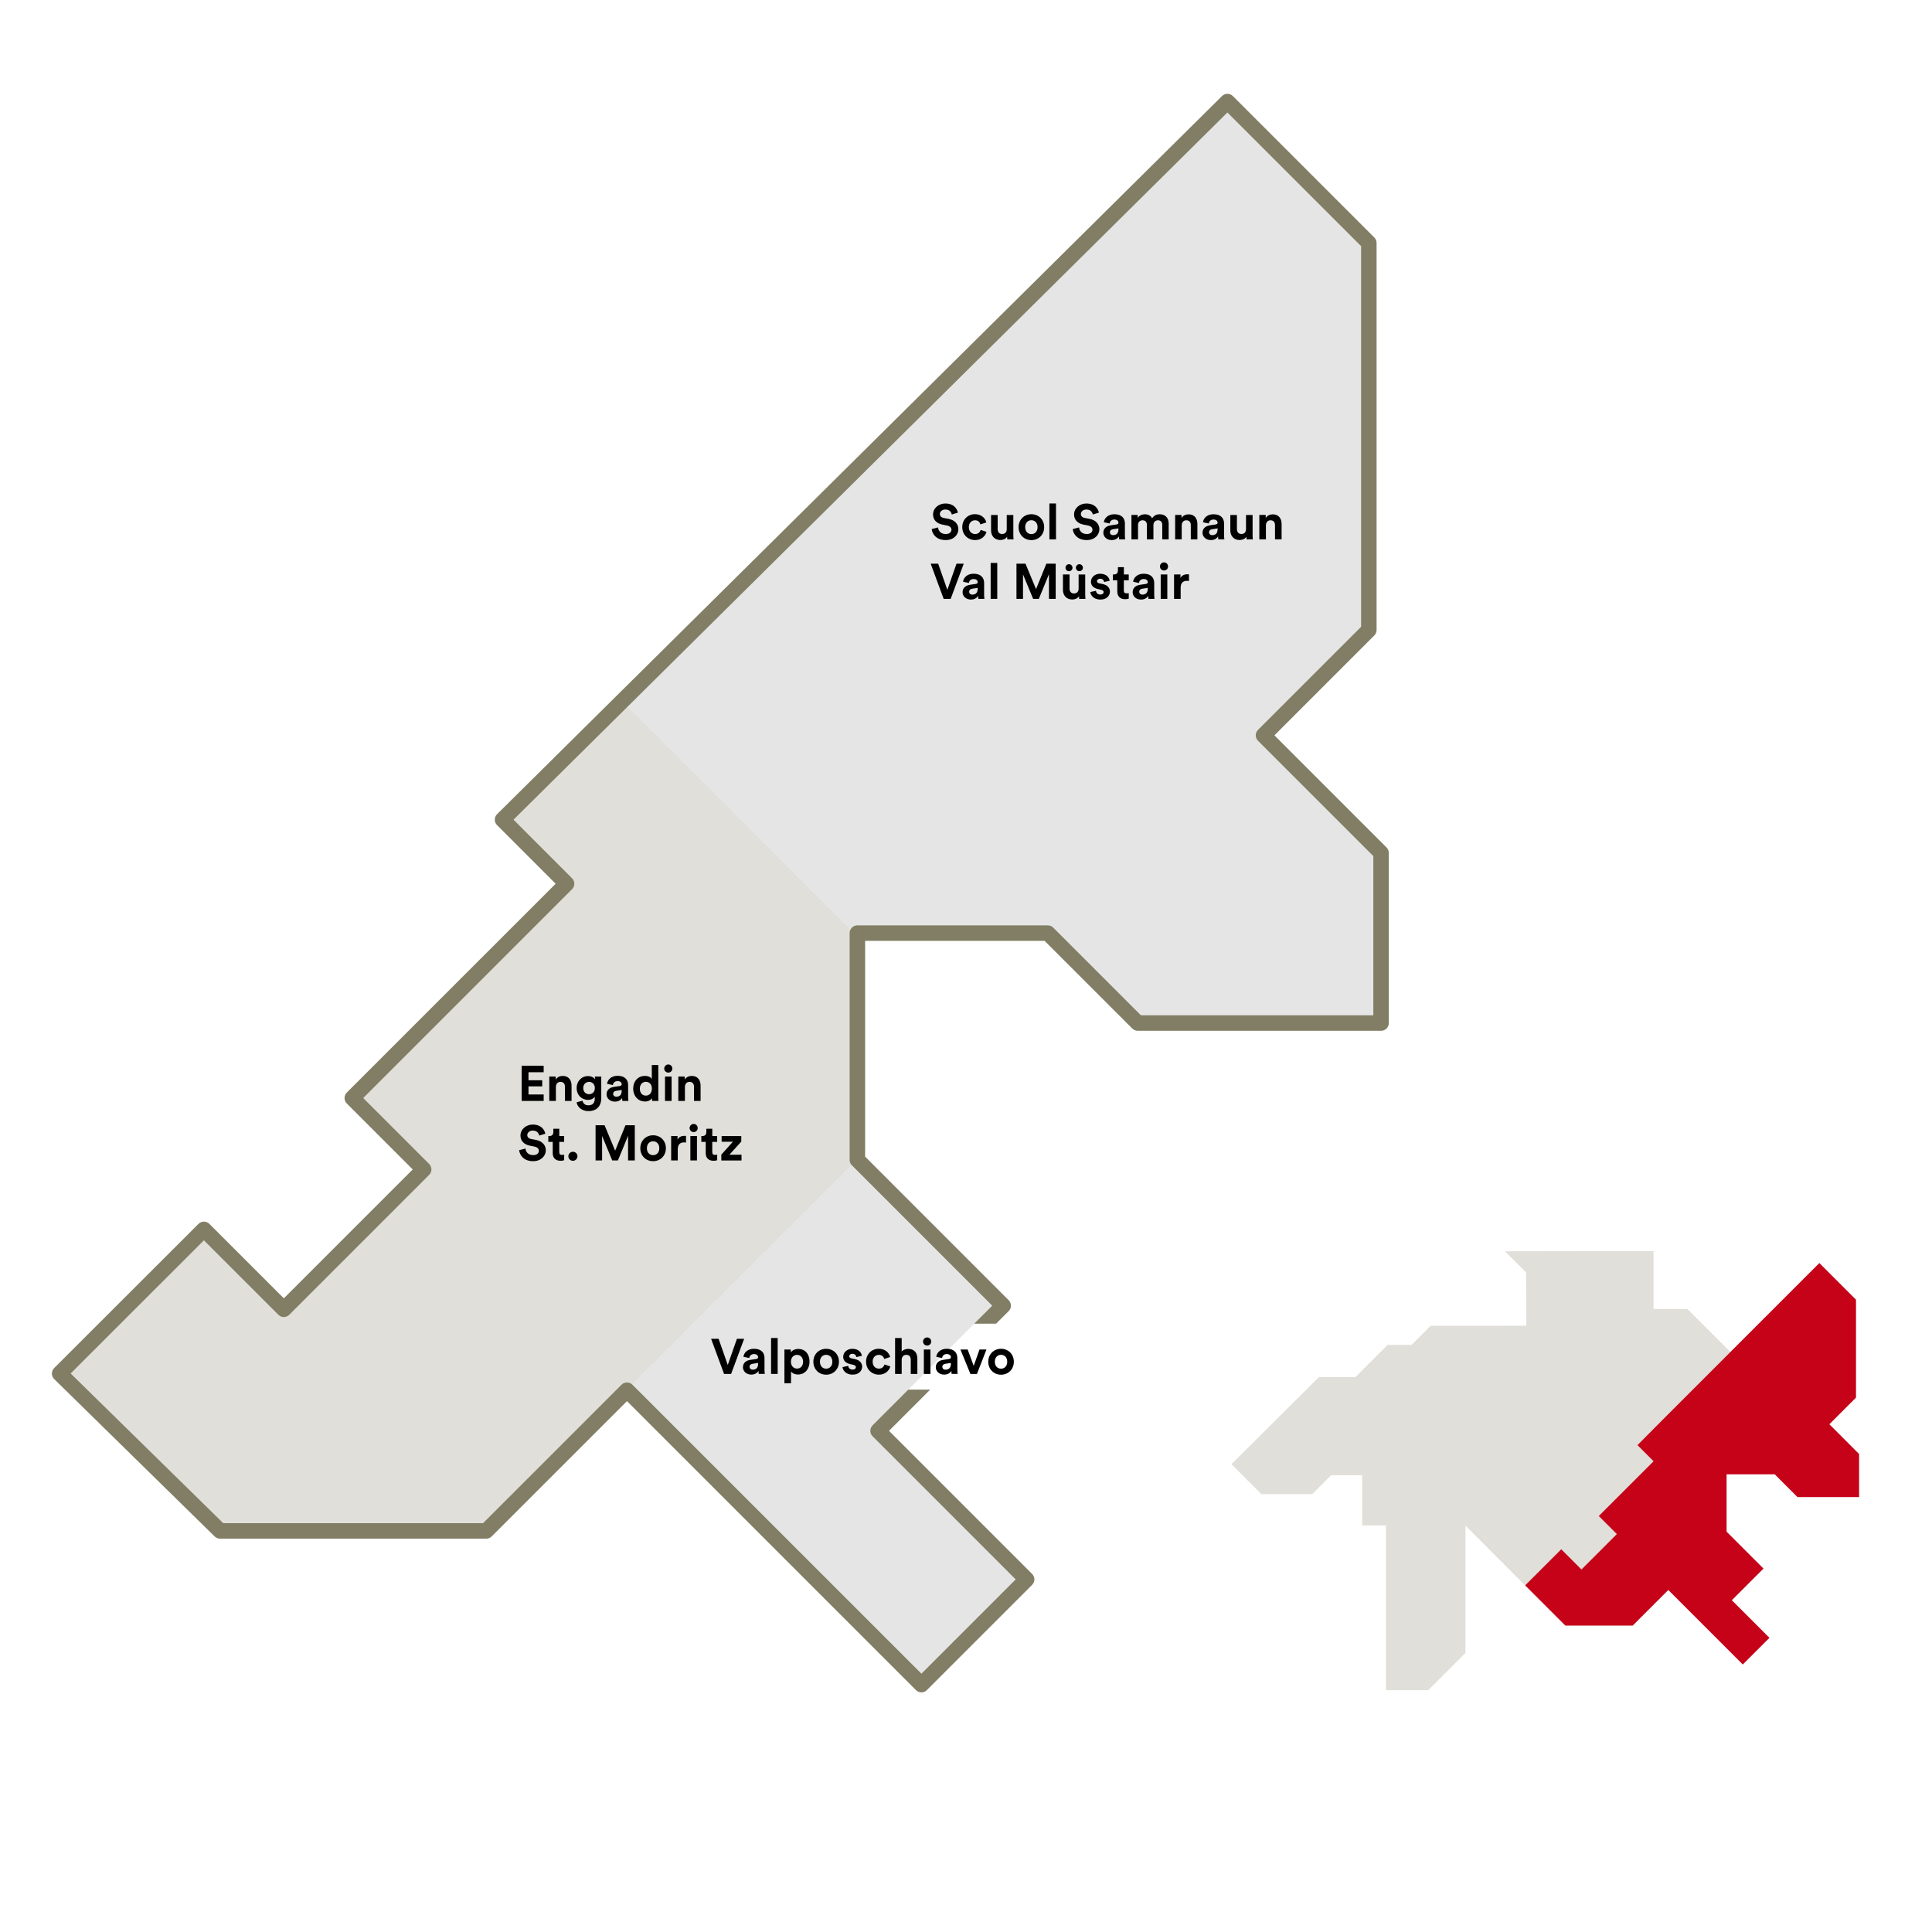 <?xml version="1.0" encoding="UTF-8"?><svg id="k" xmlns="http://www.w3.org/2000/svg" width="220mm" height="220mm" viewBox="0 0 623.62 623.62"><g id="l"><polygon points="293.18 448.56 296.67 448.56 282.91 462.32 330.87 510.28 296.9 544.25 201.86 449.21 204.12 446.95 274.96 376.12 276.23 374.85 323.3 421.92 317.97 427.25 314.48 427.25 293.18 448.56" fill="#e5e5e5" stroke-width="0"/><polygon points="445.27 275.78 445.27 330.69 366.72 330.69 337.69 301.66 276.23 301.66 200.66 226.08 394.58 32.15 441.32 78.89 441.32 203.83 407.32 237.83 445.27 275.78" fill="#e5e5e5" stroke-width="0"/><polygon points="276.23 301.66 276.23 374.85 201.86 449.21 156.44 494.63 70.52 494.63 19.25 443.36 65.31 397.3 91.1 423.09 136.24 377.95 113.19 354.9 182.37 285.73 161.69 265.05 200.66 226.08 276.23 301.66" fill="#e0dfd9" stroke-width="0"/><path d="m447.55,273.54l-36.18-36.18,32.23-32.24c.47-.46.74-1.1.74-1.76v-124.94c0-.67-.27-1.3-.74-1.77l-45.63-45.63c-.97-.98-2.55-.98-3.53-.01l-233.99,231.79c-.48.47-.74,1.11-.74,1.77-.01.67.26,1.3.73,1.77l18.91,18.92-67.41,67.4c-.47.47-.73,1.1-.73,1.77s.26,1.3.73,1.76l21.28,21.29-41.6,41.6-24.03-24.02c-.97-.98-2.56-.98-3.53,0l-46.58,46.53c-.47.47-.73,1.11-.73,1.78s.27,1.31.75,1.78l51.78,50.79c.47.46,1.1.72,1.76.72h85.92c.66,0,1.29-.27,1.76-.74l43.66-43.65,93.27,93.27c.49.49,1.13.74,1.77.74s1.27-.25,1.76-.74l33.97-33.97c.47-.46.74-1.1.74-1.76s-.27-1.3-.74-1.77l-46.19-46.19,13.28-13.29h-7.06l-11.52,11.52c-.98.98-.98,2.56,0,3.53l46.19,46.2-30.43,30.43-93.28-93.27-.02-.02c-.49-.48-1.11-.71-1.74-.71s-1.28.24-1.77.73l-44.69,44.69h-83.86l-49.25-48.32,43.01-42.98,24.03,24.02c.97.98,2.56.98,3.53,0l45.14-45.14c.47-.46.74-1.1.74-1.76s-.27-1.3-.74-1.77l-21.28-21.28,67.41-67.41c.47-.46.74-1.1.74-1.76s-.27-1.3-.74-1.77l-18.9-18.91,36.88-36.53L396.19,36.31l43.15,43.14v122.87l-33.27,33.27c-.98.97-.98,2.56,0,3.53l37.22,37.22v51.38h-75.02l-28.3-28.3c-.47-.47-1.1-.73-1.76-.73h-61.46c-.95,0-1.77.52-2.19,1.3-.2.36-.31.76-.31,1.2v73.19c0,.65.25,1.28.71,1.74t.02.02l45.3,45.31-5.8,5.8h7.06l4.04-4.04c.98-.97.98-2.56,0-3.53l-46.33-46.34v-69.65h57.92l28.3,28.29c.47.47,1.1.74,1.77.74h78.55c1.38,0,2.5-1.12,2.5-2.5v-54.91c0-.67-.27-1.3-.74-1.77Z" fill="#817e65" stroke-width="0"/><polygon points="505.27 524.71 527.01 524.71 538.5 513.21 562.54 537.26 571.14 528.66 559 516.53 569.22 506.31 557.31 494.4 557.31 475.88 572.86 475.88 580.21 483.23 600.08 483.23 600.08 469.34 590.48 459.73 599.08 451.13 599.08 419.52 587.26 407.7 558.56 436.4 544.67 422.51 533.73 422.51 533.73 403.83 485.77 403.9 492.6 410.72 492.68 427.92 474.58 427.94 461.79 427.94 455.61 434.13 447.88 434.13 437.5 444.51 425.71 444.51 397.49 472.62 407.14 482.27 423.59 482.27 429.68 476.18 439.68 476.18 439.68 492.39 447.43 492.4 447.37 492.46 447.37 545.56 461.02 545.56 473.03 533.55 473.03 492.46 505.27 524.71" fill="#e0dfd9" stroke-width="0"/><polygon points="600.08 469.34 600.08 483.23 580.21 483.23 572.86 475.88 557.31 475.88 557.31 494.4 569.22 506.31 559 516.53 571.14 528.66 562.54 537.26 538.5 513.21 527.01 524.71 505.27 524.71 492.3 511.73 503.95 500.08 510.47 506.61 521.9 495.18 516.06 489.35 533.75 471.67 528.55 466.47 538.19 456.76 587.26 407.7 599.08 419.52 599.08 451.13 590.48 459.73 600.08 469.34" fill="#c60219" stroke-width="0"/><path d="m168.38,355.37v-11.35h7.11v2.08h-4.9v2.59h4.43v1.97h-4.43v2.62h4.9v2.08h-7.11Z" stroke-width="0"/><path d="m179.43,355.37h-2.13v-7.88h2.07v.98c.48-.82,1.42-1.18,2.27-1.18,1.95,0,2.85,1.39,2.85,3.12v4.96h-2.13v-4.59c0-.88-.43-1.57-1.46-1.57-.93,0-1.47.72-1.47,1.63v4.53Z" stroke-width="0"/><path d="m188.04,355.29c.14.87.83,1.49,1.84,1.49,1.34,0,2.1-.67,2.1-2.19v-.58c-.32.51-1.06,1.01-2.19,1.01-2.1,0-3.67-1.62-3.67-3.83,0-2.08,1.5-3.84,3.67-3.84,1.25,0,1.97.54,2.24,1.07v-.93h2.05v7.03c0,2.16-1.17,4.13-4.13,4.13-2.16,0-3.6-1.34-3.83-2.85l1.92-.51Zm3.97-4.1c0-1.22-.83-1.98-1.86-1.98s-1.89.77-1.89,1.98.78,2,1.89,2,1.86-.79,1.86-2Z" stroke-width="0"/><path d="m198.14,350.84l1.94-.29c.45-.06.59-.29.59-.56,0-.56-.43-1.03-1.33-1.03s-1.44.59-1.5,1.28l-1.89-.4c.13-1.23,1.26-2.59,3.38-2.59,2.5,0,3.42,1.41,3.42,2.99v3.87c0,.42.05.98.1,1.25h-1.95c-.05-.21-.08-.64-.08-.94-.4.62-1.15,1.17-2.32,1.17-1.68,0-2.71-1.14-2.71-2.37,0-1.41,1.04-2.19,2.35-2.38Zm2.53,1.34v-.35l-1.78.27c-.54.08-.98.38-.98.99,0,.46.34.91,1.02.91.9,0,1.73-.43,1.73-1.83Z" stroke-width="0"/><path d="m212.48,353.94c0,.53.03,1.1.06,1.42h-2.03c-.03-.16-.08-.54-.08-.91-.35.62-1.15,1.1-2.21,1.1-2.24,0-3.84-1.76-3.84-4.15s1.55-4.11,3.78-4.11c1.36,0,2,.56,2.23.98v-4.5h2.1v10.16Zm-4-.29c1.09,0,1.94-.83,1.94-2.26s-.85-2.19-1.94-2.19-1.95.8-1.95,2.21.83,2.24,1.95,2.24Z" stroke-width="0"/><path d="m215.71,343.59c.74,0,1.31.59,1.31,1.33s-.58,1.3-1.31,1.3-1.31-.59-1.31-1.3.59-1.33,1.31-1.33Zm-1.06,11.78v-7.88h2.13v7.88h-2.13Z" stroke-width="0"/><path d="m221.08,355.37h-2.13v-7.88h2.07v.98c.48-.82,1.42-1.18,2.27-1.18,1.95,0,2.85,1.39,2.85,3.12v4.96h-2.13v-4.59c0-.88-.43-1.57-1.46-1.57-.93,0-1.47.72-1.47,1.63v4.53Z" stroke-width="0"/><path d="m174.04,366.53c-.11-.62-.62-1.6-2.06-1.6-1.07,0-1.78.69-1.78,1.44,0,.62.4,1.12,1.23,1.28l1.58.3c2.07.4,3.17,1.74,3.17,3.35,0,1.74-1.46,3.51-4.1,3.51-3.01,0-4.34-1.94-4.51-3.55l2.05-.54c.1,1.12.88,2.13,2.48,2.13,1.18,0,1.84-.59,1.84-1.39,0-.66-.5-1.17-1.38-1.35l-1.58-.32c-1.81-.37-2.98-1.54-2.98-3.25,0-2.02,1.81-3.55,3.95-3.55,2.75,0,3.81,1.67,4.07,2.95l-1.99.61Z" stroke-width="0"/><path d="m180.52,366.69h1.58v1.89h-1.58v3.3c0,.69.32.91.93.91.26,0,.54-.03.66-.06v1.76c-.19.08-.58.19-1.2.19-1.54,0-2.5-.91-2.5-2.43v-3.67h-1.42v-1.89h.4c.83,0,1.22-.54,1.22-1.25v-1.1h1.92v2.35Z" stroke-width="0"/><path d="m184.92,371.77c.82,0,1.47.66,1.47,1.46s-.66,1.46-1.47,1.46-1.46-.66-1.46-1.46.66-1.46,1.46-1.46Z" stroke-width="0"/><path d="m202.73,374.57v-7.96l-3.27,7.96h-1.84l-3.27-7.89v7.89h-2.11v-11.35h2.91l3.41,8.2,3.33-8.2h3.01v11.35h-2.18Z" stroke-width="0"/><path d="m214.94,370.63c0,2.42-1.78,4.18-4.13,4.18s-4.13-1.76-4.13-4.18,1.78-4.18,4.13-4.18,4.13,1.74,4.13,4.18Zm-2.13,0c0-1.49-.96-2.24-2-2.24s-2,.75-2,2.24.96,2.24,2,2.24,2-.75,2-2.24Z" stroke-width="0"/><path d="m221.44,368.81c-.24-.05-.45-.06-.64-.06-1.09,0-2.03.53-2.03,2.22v3.6h-2.13v-7.88h2.06v1.17c.48-1.04,1.57-1.23,2.24-1.23.18,0,.34.02.5.03v2.15Z" stroke-width="0"/><path d="m223.9,362.79c.74,0,1.31.59,1.31,1.33s-.58,1.3-1.31,1.3-1.31-.59-1.31-1.3.59-1.33,1.31-1.33Zm-1.06,11.78v-7.88h2.13v7.88h-2.13Z" stroke-width="0"/><path d="m229.91,366.69h1.58v1.89h-1.58v3.3c0,.69.32.91.93.91.26,0,.54-.03.66-.06v1.76c-.19.08-.58.19-1.2.19-1.54,0-2.5-.91-2.5-2.43v-3.67h-1.42v-1.89h.4c.83,0,1.22-.54,1.22-1.25v-1.1h1.92v2.35Z" stroke-width="0"/><path d="m232.83,374.57v-1.87l3.73-4.16h-3.63v-1.84h6.35v1.78l-3.84,4.24h3.91v1.86h-6.51Z" stroke-width="0"/><path d="m307.21,166.06c-.11-.62-.62-1.6-2.06-1.6-1.07,0-1.78.69-1.78,1.44,0,.62.4,1.12,1.23,1.28l1.58.3c2.07.4,3.17,1.74,3.17,3.35,0,1.74-1.46,3.5-4.1,3.5-3.01,0-4.34-1.94-4.51-3.55l2.05-.54c.1,1.12.88,2.13,2.48,2.13,1.18,0,1.84-.59,1.84-1.39,0-.66-.5-1.17-1.38-1.34l-1.58-.32c-1.81-.37-2.98-1.54-2.98-3.25,0-2.02,1.81-3.55,3.95-3.55,2.75,0,3.81,1.67,4.07,2.95l-1.99.61Z" stroke-width="0"/><path d="m312.73,170.16c0,1.42.93,2.22,2.02,2.22s1.63-.72,1.81-1.33l1.87.62c-.35,1.31-1.58,2.66-3.68,2.66-2.32,0-4.15-1.76-4.15-4.18s1.79-4.18,4.08-4.18c2.14,0,3.36,1.33,3.7,2.66l-1.91.64c-.19-.66-.69-1.33-1.74-1.33s-2,.78-2,2.21Z" stroke-width="0"/><path d="m325.07,173.25c-.43.74-1.34,1.06-2.18,1.06-1.9,0-2.99-1.39-2.99-3.1v-4.98h2.13v4.55c0,.88.45,1.58,1.44,1.58s1.49-.64,1.49-1.55v-4.58h2.13v6.45c0,.61.05,1.15.08,1.42h-2.03c-.03-.16-.06-.53-.06-.85Z" stroke-width="0"/><path d="m337.04,170.16c0,2.42-1.78,4.18-4.13,4.18s-4.13-1.76-4.13-4.18,1.78-4.18,4.13-4.18,4.13,1.75,4.13,4.18Zm-2.13,0c0-1.49-.96-2.24-2-2.24s-2,.75-2,2.24.96,2.24,2,2.24,2-.75,2-2.24Z" stroke-width="0"/><path d="m338.73,174.1v-11.59h2.13v11.59h-2.13Z" stroke-width="0"/><path d="m352.73,166.06c-.11-.62-.62-1.6-2.06-1.6-1.07,0-1.78.69-1.78,1.44,0,.62.4,1.12,1.23,1.28l1.58.3c2.07.4,3.17,1.74,3.17,3.35,0,1.74-1.46,3.5-4.1,3.5-3.01,0-4.34-1.94-4.51-3.55l2.05-.54c.1,1.12.88,2.13,2.48,2.13,1.18,0,1.84-.59,1.84-1.39,0-.66-.5-1.17-1.38-1.34l-1.58-.32c-1.81-.37-2.98-1.54-2.98-3.25,0-2.02,1.81-3.55,3.95-3.55,2.75,0,3.81,1.67,4.07,2.95l-1.99.61Z" stroke-width="0"/><path d="m358.49,169.57l1.94-.29c.45-.06.59-.29.59-.56,0-.56-.43-1.02-1.33-1.02s-1.44.59-1.5,1.28l-1.89-.4c.13-1.23,1.26-2.59,3.38-2.59,2.5,0,3.42,1.41,3.42,2.99v3.87c0,.42.05.98.1,1.25h-1.95c-.05-.21-.08-.64-.08-.94-.4.62-1.15,1.17-2.32,1.17-1.68,0-2.71-1.14-2.71-2.37,0-1.41,1.04-2.19,2.35-2.38Zm2.53,1.34v-.35l-1.78.27c-.54.08-.98.38-.98.99,0,.46.34.91,1.02.91.9,0,1.73-.43,1.73-1.82Z" stroke-width="0"/><path d="m365.21,174.1v-7.88h2.03v.96c.43-.77,1.44-1.18,2.3-1.18,1.07,0,1.94.46,2.34,1.31.62-.96,1.46-1.31,2.5-1.31,1.46,0,2.85.88,2.85,2.99v5.11h-2.07v-4.67c0-.85-.42-1.49-1.39-1.49-.91,0-1.46.7-1.46,1.55v4.61h-2.11v-4.67c0-.85-.43-1.49-1.39-1.49s-1.47.69-1.47,1.55v4.61h-2.13Z" stroke-width="0"/><path d="m381.45,174.1h-2.13v-7.88h2.06v.98c.48-.82,1.42-1.18,2.27-1.18,1.95,0,2.85,1.39,2.85,3.12v4.96h-2.13v-4.59c0-.88-.43-1.57-1.46-1.57-.93,0-1.47.72-1.47,1.63v4.53Z" stroke-width="0"/><path d="m390.49,169.57l1.94-.29c.45-.06.59-.29.59-.56,0-.56-.43-1.02-1.33-1.02s-1.44.59-1.5,1.28l-1.89-.4c.13-1.23,1.26-2.59,3.38-2.59,2.5,0,3.43,1.41,3.43,2.99v3.87c0,.42.05.98.1,1.25h-1.95c-.05-.21-.08-.64-.08-.94-.4.62-1.15,1.17-2.32,1.17-1.68,0-2.71-1.14-2.71-2.37,0-1.41,1.04-2.19,2.35-2.38Zm2.53,1.34v-.35l-1.78.27c-.54.08-.98.38-.98.99,0,.46.34.91,1.02.91.9,0,1.73-.43,1.73-1.82Z" stroke-width="0"/><path d="m402.3,173.25c-.43.74-1.34,1.06-2.18,1.06-1.91,0-2.99-1.39-2.99-3.1v-4.98h2.13v4.55c0,.88.45,1.58,1.44,1.58s1.49-.64,1.49-1.55v-4.58h2.13v6.45c0,.61.05,1.15.08,1.42h-2.03c-.03-.16-.06-.53-.06-.85Z" stroke-width="0"/><path d="m408.62,174.1h-2.13v-7.88h2.07v.98c.48-.82,1.42-1.18,2.27-1.18,1.95,0,2.85,1.39,2.85,3.12v4.96h-2.13v-4.59c0-.88-.43-1.57-1.46-1.57-.93,0-1.47.72-1.47,1.63v4.53Z" stroke-width="0"/><path d="m308.74,181.95h2.34l-4.21,11.35h-2.27l-4.19-11.35h2.42l2.96,8.44,2.96-8.44Z" stroke-width="0"/><path d="m313.05,188.77l1.94-.29c.45-.06.59-.29.59-.56,0-.56-.43-1.02-1.33-1.02s-1.44.59-1.5,1.28l-1.89-.4c.13-1.23,1.26-2.59,3.38-2.59,2.5,0,3.42,1.41,3.42,2.99v3.87c0,.42.05.98.1,1.25h-1.95c-.05-.21-.08-.64-.08-.94-.4.62-1.15,1.17-2.32,1.17-1.68,0-2.71-1.14-2.71-2.37,0-1.41,1.04-2.19,2.35-2.38Zm2.53,1.34v-.35l-1.78.27c-.54.08-.98.38-.98.99,0,.46.34.91,1.02.91.9,0,1.73-.43,1.73-1.82Z" stroke-width="0"/><path d="m319.77,193.3v-11.59h2.13v11.59h-2.13Z" stroke-width="0"/><path d="m338.59,193.3v-7.96l-3.27,7.96h-1.84l-3.27-7.89v7.89h-2.11v-11.35h2.91l3.41,8.2,3.33-8.2h3.01v11.35h-2.18Z" stroke-width="0"/><path d="m348.27,192.45c-.43.74-1.34,1.06-2.18,1.06-1.91,0-2.99-1.39-2.99-3.1v-4.98h2.13v4.55c0,.88.45,1.58,1.44,1.58s1.49-.64,1.49-1.55v-4.58h2.13v6.45c0,.61.05,1.15.08,1.42h-2.03c-.03-.16-.06-.53-.06-.85Zm-3.22-10.34c.62,0,1.14.51,1.14,1.14s-.51,1.12-1.14,1.12-1.12-.5-1.12-1.12.5-1.14,1.12-1.14Zm3.36,0c.62,0,1.14.51,1.14,1.14s-.51,1.12-1.14,1.12-1.12-.5-1.12-1.12.48-1.14,1.12-1.14Z" stroke-width="0"/><path d="m353.76,190.71c.05.62.51,1.2,1.44,1.2.7,0,1.04-.37,1.04-.78,0-.35-.24-.64-.85-.77l-1.04-.24c-1.52-.34-2.21-1.25-2.21-2.35,0-1.41,1.25-2.58,2.95-2.58,2.24,0,2.99,1.42,3.09,2.27l-1.78.4c-.06-.46-.4-1.06-1.3-1.06-.56,0-1.01.34-1.01.78,0,.38.29.62.72.7l1.12.24c1.55.32,2.34,1.26,2.34,2.42,0,1.28-.99,2.59-3.06,2.59-2.37,0-3.18-1.54-3.28-2.43l1.83-.4Z" stroke-width="0"/><path d="m362.76,185.42h1.58v1.89h-1.58v3.3c0,.69.32.91.93.91.26,0,.54-.03.66-.06v1.76c-.19.08-.58.19-1.2.19-1.54,0-2.5-.91-2.5-2.43v-3.67h-1.42v-1.89h.4c.83,0,1.22-.54,1.22-1.25v-1.1h1.92v2.35Z" stroke-width="0"/><path d="m367.95,188.77l1.94-.29c.45-.06.59-.29.59-.56,0-.56-.43-1.02-1.33-1.02s-1.44.59-1.5,1.28l-1.89-.4c.13-1.23,1.26-2.59,3.38-2.59,2.5,0,3.42,1.41,3.42,2.99v3.87c0,.42.05.98.1,1.25h-1.95c-.05-.21-.08-.64-.08-.94-.4.62-1.15,1.17-2.32,1.17-1.68,0-2.71-1.14-2.71-2.37,0-1.41,1.04-2.19,2.35-2.38Zm2.53,1.34v-.35l-1.78.27c-.54.08-.98.38-.98.99,0,.46.34.91,1.02.91.9,0,1.73-.43,1.73-1.82Z" stroke-width="0"/><path d="m375.72,181.52c.74,0,1.31.59,1.31,1.33s-.58,1.3-1.31,1.3-1.31-.59-1.31-1.3.59-1.33,1.31-1.33Zm-1.06,11.78v-7.88h2.13v7.88h-2.13Z" stroke-width="0"/><path d="m383.77,187.54c-.24-.05-.45-.06-.64-.06-1.09,0-2.03.53-2.03,2.22v3.6h-2.13v-7.88h2.07v1.17c.48-1.04,1.57-1.23,2.24-1.23.18,0,.34.02.5.03v2.15Z" stroke-width="0"/><path d="m237.86,432.14h2.34l-4.21,11.35h-2.27l-4.19-11.35h2.42l2.96,8.44,2.96-8.44Z" stroke-width="0"/><path d="m242.17,438.95l1.94-.29c.45-.06.59-.29.59-.56,0-.56-.43-1.03-1.33-1.03s-1.44.59-1.51,1.28l-1.89-.4c.13-1.23,1.27-2.59,3.38-2.59,2.5,0,3.42,1.41,3.42,2.99v3.87c0,.42.05.98.1,1.25h-1.95c-.05-.21-.08-.64-.08-.94-.4.62-1.15,1.17-2.32,1.17-1.68,0-2.71-1.14-2.71-2.37,0-1.41,1.04-2.19,2.35-2.38Zm2.53,1.34v-.35l-1.78.27c-.54.08-.98.38-.98.99,0,.46.34.91,1.03.91.9,0,1.73-.43,1.73-1.83Z" stroke-width="0"/><path d="m248.89,443.48v-11.59h2.13v11.59h-2.13Z" stroke-width="0"/><path d="m253.2,446.52v-10.92h2.06v.96c.35-.61,1.23-1.14,2.42-1.14,2.3,0,3.63,1.76,3.63,4.1s-1.49,4.15-3.71,4.15c-1.09,0-1.89-.43-2.27-.96v3.81h-2.13Zm4.07-9.19c-1.09,0-1.97.82-1.97,2.21s.88,2.22,1.97,2.22,1.95-.82,1.95-2.22-.86-2.21-1.95-2.21Z" stroke-width="0"/><path d="m270.8,439.55c0,2.42-1.78,4.18-4.13,4.18s-4.13-1.76-4.13-4.18,1.78-4.18,4.13-4.18,4.13,1.75,4.13,4.18Zm-2.13,0c0-1.49-.96-2.24-2-2.24s-2,.75-2,2.24.96,2.24,2,2.24,2-.75,2-2.24Z" stroke-width="0"/><path d="m273.79,440.89c.05.62.51,1.2,1.44,1.2.7,0,1.04-.37,1.04-.78,0-.35-.24-.64-.85-.77l-1.04-.24c-1.52-.34-2.21-1.25-2.21-2.35,0-1.41,1.25-2.58,2.94-2.58,2.24,0,2.99,1.42,3.09,2.27l-1.78.4c-.06-.46-.4-1.06-1.3-1.06-.56,0-1.01.34-1.01.78,0,.38.29.62.72.7l1.12.24c1.55.32,2.34,1.26,2.34,2.42,0,1.28-.99,2.59-3.06,2.59-2.37,0-3.19-1.54-3.28-2.43l1.82-.4Z" stroke-width="0"/><path d="m281.68,439.55c0,1.42.93,2.22,2.02,2.22s1.63-.72,1.81-1.33l1.87.62c-.35,1.31-1.58,2.66-3.68,2.66-2.32,0-4.15-1.76-4.15-4.18s1.79-4.18,4.08-4.18c2.14,0,3.36,1.33,3.7,2.66l-1.91.64c-.19-.66-.69-1.33-1.75-1.33s-2,.79-2,2.21Z" stroke-width="0"/><path d="m291.05,443.48h-2.13v-11.59h2.13v4.37c.51-.61,1.38-.86,2.13-.86,2,0,2.93,1.39,2.93,3.12v4.96h-2.13v-4.59c0-.88-.43-1.57-1.46-1.57-.9,0-1.42.67-1.47,1.54v4.62Z" stroke-width="0"/><path d="m299.26,431.7c.74,0,1.31.59,1.31,1.33s-.58,1.3-1.31,1.3-1.31-.59-1.31-1.3.59-1.33,1.31-1.33Zm-1.06,11.78v-7.88h2.13v7.88h-2.13Z" stroke-width="0"/><path d="m304.4,438.95l1.94-.29c.45-.06.59-.29.59-.56,0-.56-.43-1.03-1.33-1.03s-1.44.59-1.5,1.28l-1.89-.4c.13-1.23,1.26-2.59,3.38-2.59,2.5,0,3.43,1.41,3.43,2.99v3.87c0,.42.05.98.1,1.25h-1.95c-.05-.21-.08-.64-.08-.94-.4.62-1.15,1.17-2.32,1.17-1.68,0-2.71-1.14-2.71-2.37,0-1.41,1.04-2.19,2.35-2.38Zm2.53,1.34v-.35l-1.78.27c-.54.08-.98.38-.98.99,0,.46.34.91,1.02.91.9,0,1.73-.43,1.73-1.83Z" stroke-width="0"/><path d="m315.36,443.48h-2.13l-3.22-7.88h2.34l1.95,5.28,1.87-5.28h2.24l-3.06,7.88Z" stroke-width="0"/><path d="m327.25,439.55c0,2.42-1.78,4.18-4.13,4.18s-4.13-1.76-4.13-4.18,1.78-4.18,4.13-4.18,4.13,1.75,4.13,4.18Zm-2.13,0c0-1.49-.96-2.24-2-2.24s-2,.75-2,2.24.96,2.24,2,2.24,2-.75,2-2.24Z" stroke-width="0"/></g></svg>